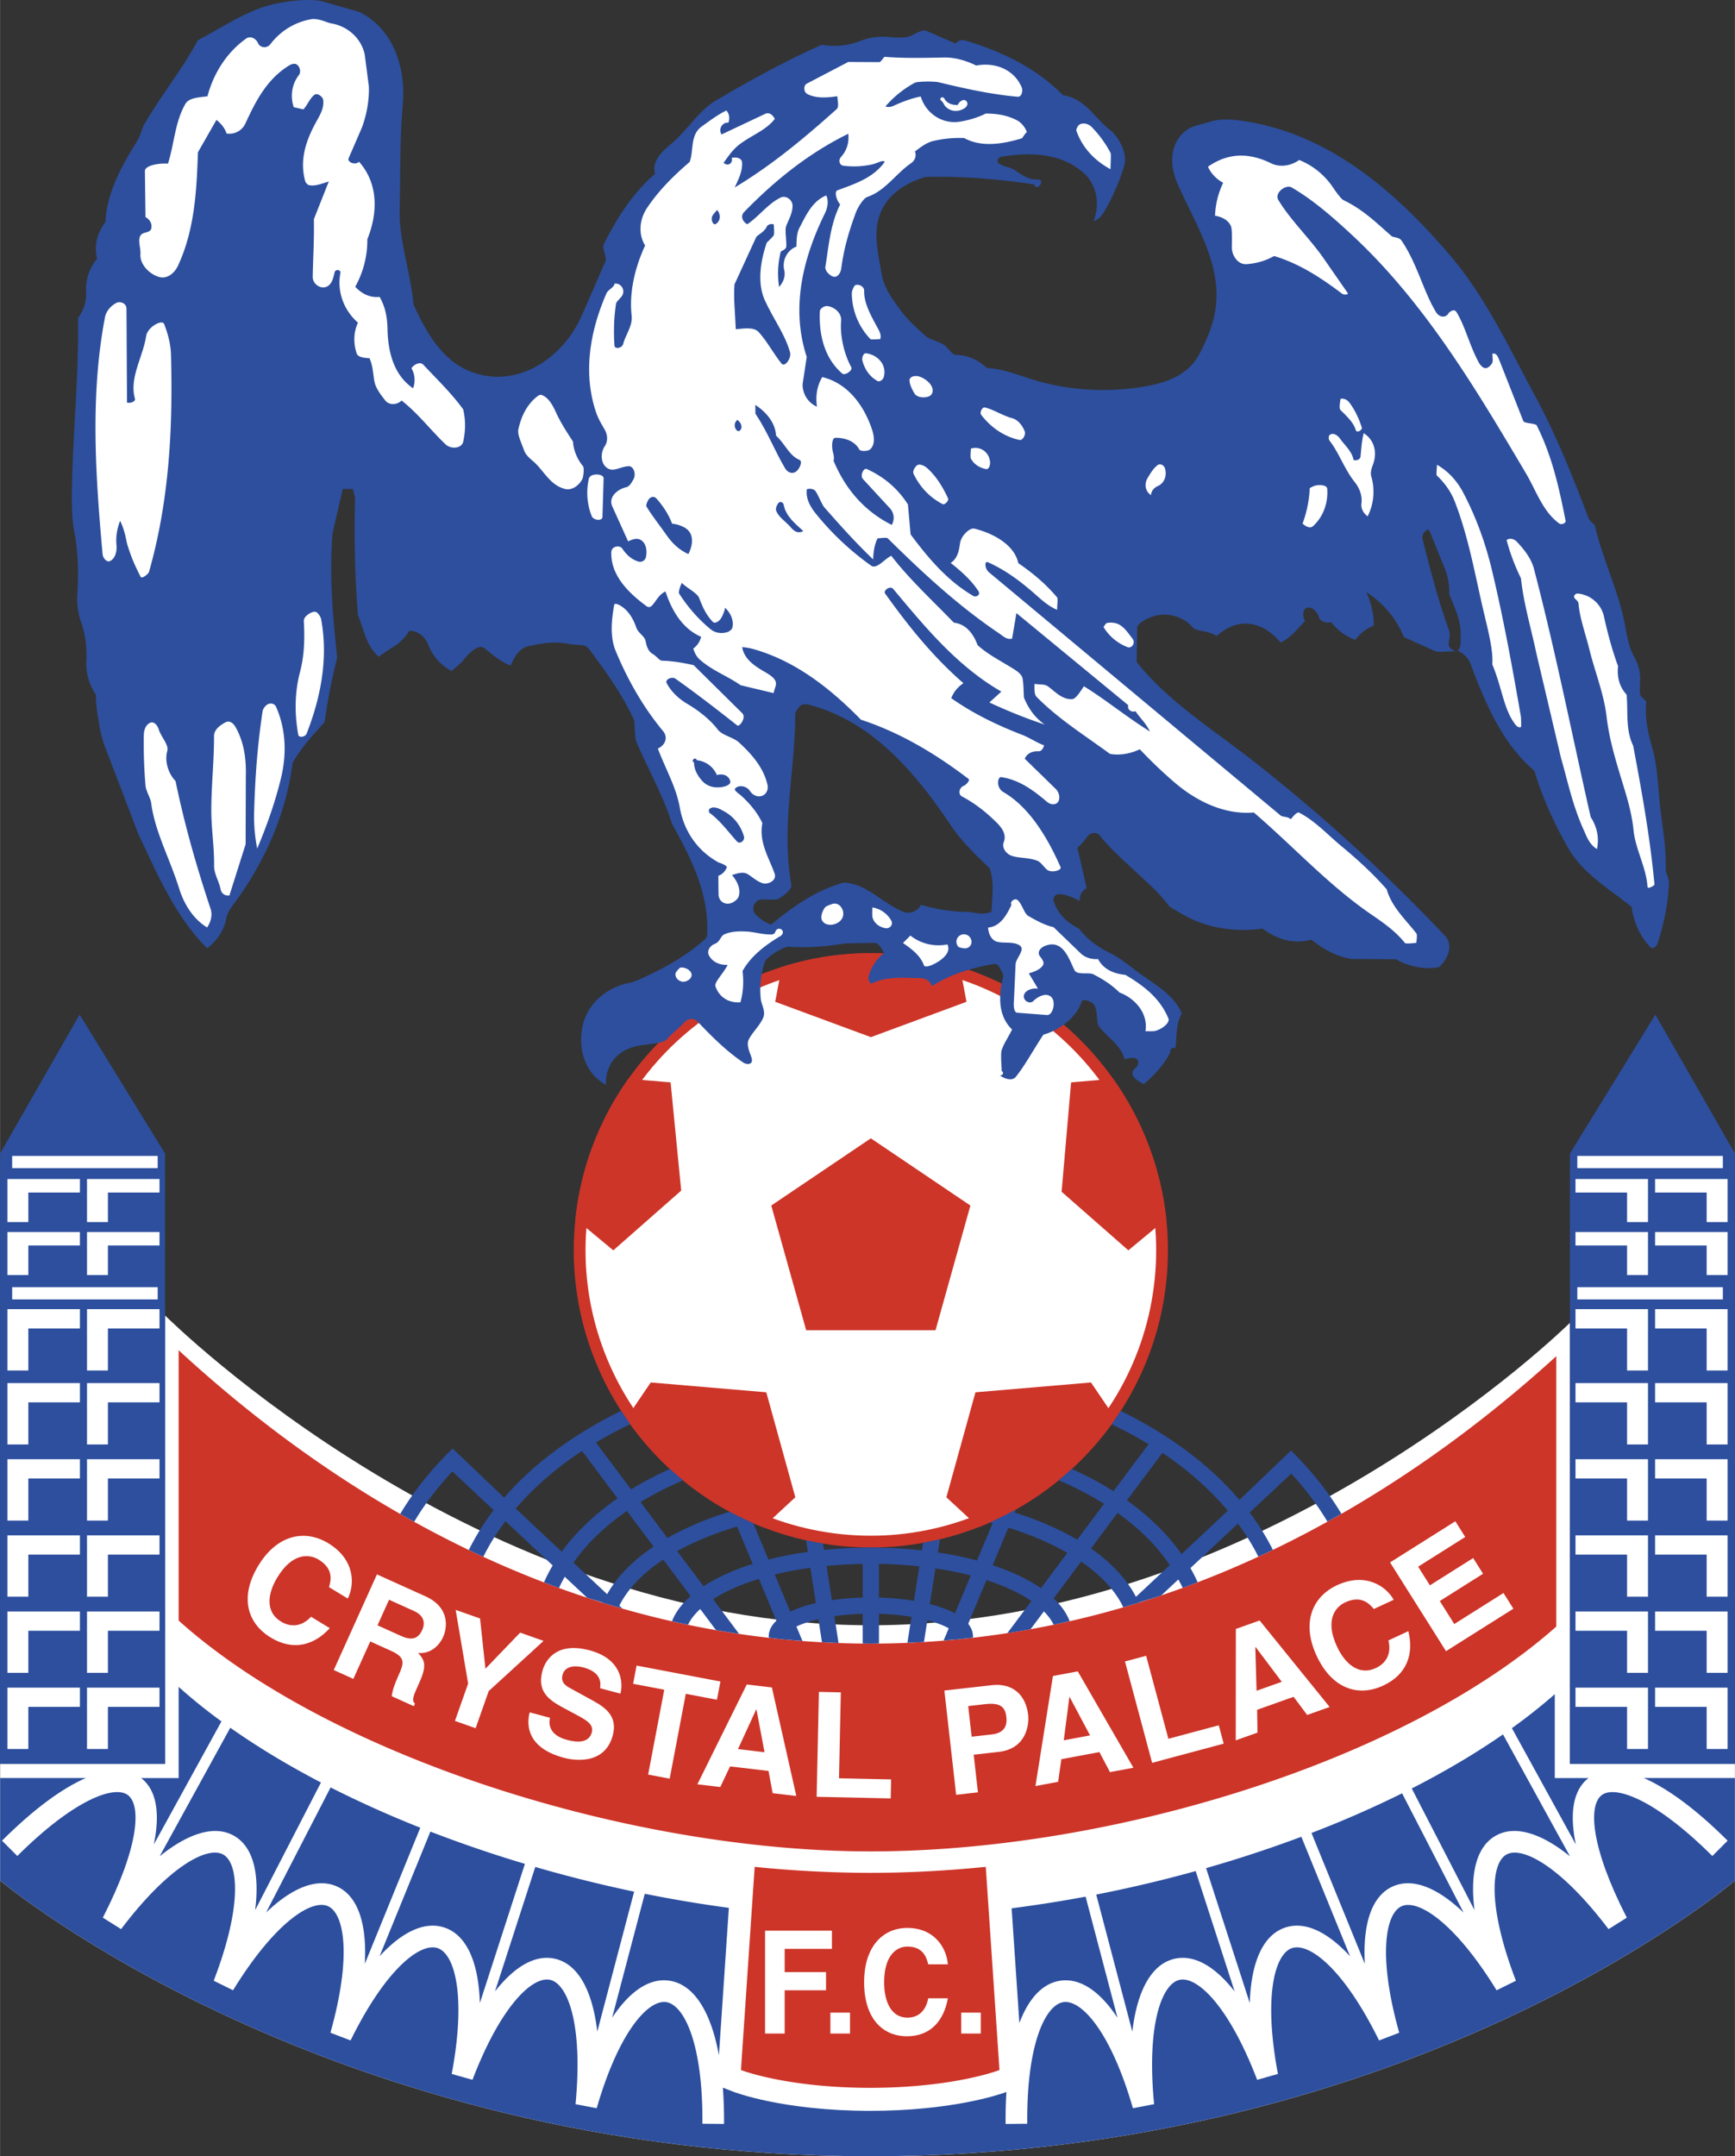 <svg xmlns="http://www.w3.org/2000/svg" width="2012" height="2500" viewBox="0 0 170.592 211.985"><rect x="0" y="0" width="170.592" height="211.985" fill="#333333" stroke="none"/><path d="M81.864 151.894c15.956 2.072 30.66-9.251 32.732-25.208 2.072-15.957-9.252-30.661-25.209-32.734-15.955-2.073-30.661 9.252-32.732 25.209-2.072 15.955 9.252 30.66 25.209 32.733z" fill="#cd3529"/><path d="M82.013 150.744c15.323 1.989 29.443-8.886 31.434-24.209 1.989-15.323-8.885-29.443-24.21-31.432-15.321-1.992-29.444 8.884-31.433 24.208-1.99 15.322 8.886 29.441 24.209 31.433z" fill="#fff"/><path d="M154.366 173.411v-43.362s-30.045 29.734-68.758 29.734c-38.713 0-68.941-30.031-69.382-30.455v44.083H.007v11.467s32.211 27.103 85.601 27.108c53.39-.005 84.983-27.108 84.983-27.108v-11.467h-16.225z" fill="#fff"/><g fill="#2d4f9e"><path d="M16.226 173.411v-59.999L7.822 99.749 0 113.412v59.999h.007zM162.769 99.749l-8.403 13.663v59.999H170.592v-59.999z"/></g><path d="M153.027 159.909v-26.581c-14.689 13.368-37.705 28.253-67.417 28.259-30.151-.006-53.398-15.332-68.052-28.847v26.579c14.841 13.34 44.314 22.695 68.052 22.695 23.738.001 52.553-8.914 67.417-22.105zM85.562 184.125a115.574 115.574 0 0 1-11.361-.59l-1.348 19.973s4.417 1.74 12.708 1.751c8.295-.011 12.712-1.751 12.712-1.751l-1.347-19.973c-3.871.385-7.68.589-11.364.59z" fill="#cd3529"/><g fill="#fff"><path d="M32.348 156.036c.174-.618.497-1.783-1.025-2.71-.883-.537-2.543-.74-4.06 1.752-.964 1.584-1.204 3.388.355 4.337 1.019.62 2.082.477 2.96-.469l1.842 1.121c-1.534 1.691-3.601 2.266-5.81.921-2.344-1.426-3.062-4.033-1.21-7.077 1.875-3.082 4.611-3.569 6.881-2.188 2.639 1.606 2.601 4.072 1.908 5.433l-1.841-1.12zM37.115 159.788l1.135-2.514 2.449 1.105c1.153.52 1.044 1.354.82 1.851-.42.931-1.077 1.06-2.099.599l-2.305-1.041zm-4.302 4.396l1.926.869 1.661-3.68 2.03.916c1.453.656 1.308 1.189.728 2.473-.438.97-.578 1.49-.647 1.994l2.174.981.112-.249c-.348-.346-.194-.688.427-2.062.792-1.754.503-2.232-.116-2.921 1.072.105 1.997-.549 2.464-1.583.366-.812.742-2.865-1.76-3.994l-4.754-2.146-4.245 9.402zM46.762 169.902l-2.032-.716 1.295-3.673-1.225-7.242 2.398.846.528 4.939 3.415-3.55 2.303.813-5.397 4.938-1.285 3.645zM54.077 168.881c-.134.559-.138 1.688 1.68 2.173.986.263 2.146.32 2.427-.734.208-.778-.486-1.187-1.474-1.717l-1.003-.537c-1.511-.805-2.969-1.581-2.383-3.774.297-1.11 1.416-2.908 4.65-2.044 3.055.816 3.34 3.033 3.027 4.258l-1.999-.533c.062-.46.179-1.56-1.64-2.044-.792-.212-1.812-.173-2.054.729-.208.778.386 1.115.776 1.322l2.27 1.247c1.271.696 2.374 1.584 1.896 3.375-.801 2.999-3.926 2.447-4.8 2.212-3.637-.97-3.702-3.233-3.372-4.469l1.999.536zM65.844 174.863l-2.118-.402 1.585-8.343-3.063-.582.341-1.792 8.243 1.567-.34 1.792-3.063-.582-1.585 8.342zM74.351 168.059l.028.003.792 4.202-2.61-.308 1.79-3.897zm-2.57 5.6l3.781.446.409 2.188 2.325.273-2.402-10.67-2.469-.291-4.858 9.815 2.253.266.961-2.027zM82.493 174.826l5.126.112-.041 1.867-7.283-.158.223-10.313 2.156.046-.181 8.446zM95.537 170.739l-.34-3.012 1.698-.192c1.33-.151 1.932.201 2.045 1.2.052.457.181 1.599-1.418 1.78l-1.985.224zm.2 1.77l2.456-.276c2.755-.312 3.005-2.711 2.9-3.639-.229-2.013-1.572-3.148-3.556-2.923l-4.683.529 1.16 10.251 2.141-.242-.418-3.7zM105.145 166.84l.028-.005 2.007 3.776-2.584.483.549-4.254zm-.788 6.111l3.743-.699 1.041 1.968 2.302-.43-5.469-9.474-2.443.457-1.72 10.817 2.231-.417.315-2.222zM114.883 170.945l4.954-1.327.484 1.804-7.037 1.886-2.67-9.965 2.082-.557 2.187 8.159zM123.432 161.935l.027-.01 2.573 3.417-2.478.881-.122-4.288zm.177 6.158l3.587-1.275 1.335 1.783 2.207-.785-6.881-8.503-2.341.833-.009 10.951 2.138-.759-.036-2.245zM135.084 158.185c-.417-.487-1.208-1.402-2.823-.649-.938.437-2.028 1.704-.796 4.349.783 1.679 2.15 2.88 3.806 2.111 1.08-.503 1.551-1.469 1.25-2.723l1.955-.911c.555 2.214-.112 4.252-2.456 5.345-2.488 1.159-5.054.31-6.56-2.92-1.522-3.271-.41-5.817 2-6.939 2.799-1.304 4.831.095 5.578 1.428l-1.954.909zM144.071 151.104l-4.63 2.92 1.157 1.834 4.254-2.682.973 1.544-4.254 2.681 1.426 2.261 4.837-3.05.973 1.543-6.624 4.176-5.501-8.726 6.418-4.046.971 1.545z"/></g><path d="M76.867 95.062l-.647 3.427 9.407 3.474 9.404-3.474-.65-3.438a29.287 29.287 0 0 0-4.993-1.1 29.045 29.045 0 0 0-12.521 1.111zm19.355 55.073a29.51 29.51 0 0 0 13.464-10.66l-2.413-3.562-11.362.967-2.859 10.32 3.17 2.935zm18.453-30.302a29.182 29.182 0 0 0-5.227-13.773l-4.132.35-.933 10.753 6.563 5.761 3.729-3.091zm-52.89-13.773a28.977 28.977 0 0 0-5.209 13.773l3.725 3.091 6.676-5.874-1.043-10.641-4.149-.349zm-.212 33.401a29.263 29.263 0 0 0 13.45 10.683l3.176-2.944-2.855-10.32-11.362-.967-2.409 3.548zm17.693-8.681l-3.432-12.262 9.792-6.607 9.788 6.607-3.43 12.262H79.266z" fill="#cd3529"/><path d="M163.788 85.509c.066-1.916-.261-3.811-.494-5.699-.259-2.082-.253-4.242-.833-6.287-.418-1.47-.744-2.993-.585-4.481.018-.153-.554-.551-.597-.707-.08-.302-.009-1.293-.007-1.616a4.104 4.104 0 0 0-.544-2.051c-.615-1.095-.78-2.368-.955-3.269-.67-3.451-2.177-6.357-2.99-9.858.032.146-.489-.356-.584-.605-1.537-4.034-3.151-8.097-5.222-11.938-2.571-4.761-4.854-9.735-8.399-13.893-5.273-6.183-11.739-11.833-20.043-13.164-1.211-.194-2.49-.335-3.681.064-.716.238-1.56.328-2.215.813-1.648 1.224-1.643 3.441-.885 5.177 1.676 3.845 4.196 7.576 3.82 11.891-.153 1.764-.861 3.452-1.696 5.013-1.176 2.199-3.706 2.884-6.004 3.205-3.586.5-7.266.219-10.705-.905-1.341-.438-2.712-.962-4.13-1.012-.841-.797-1.932-1.305-3.051-1.291-.316.004-.657-.518-.972-.82-.564-.54-1.518-.619-1.953-1.001-.929-.818-1.814-1.617-2.521-2.58-.812-1.104-1.657-2.25-1.876-3.659-.297-1.9-.851-3.878-.147-5.766.673-1.807 2.272-3 4.486-3.676 3.217-.083 6.886.152 10.699.742.208.816 1.215-.525.291-.484-.869.039-1.604-.508-2.267-.953-.46-.308-1.174-.302-1.562-.684-.193-.19 0-.557.271-.601 2.772-.459 5.813-.41 8.059 1.54 1.397 1.213 1.668 3.167 1.025 4.787.363-.094.758-.437 1.018-.878a21.291 21.291 0 0 0 1.962-4.44c.202-.634.145-1.367-.233-2.152-.209-.431-.59-1.091-1.122-1.49-1.5-1.121-2.402-3.1-4.639-3.419-2.5-2.599-5.998-4.321-9.649-5.396a.816.816 0 0 0-.885.324l-2.884-1.255c-.447-.195-1.165.376-1.732.568-.359.121-1.473.091-1.833.047a6.126 6.126 0 0 0-2.973.389c-1.17.456-2.443.585-3.758.368-3.544 1.572-6.979 3.458-10.351 5.442-1.749 1.029-2.78 2.854-4.305 4.171-.903.78-2.084 1.687-1.734 3.084-2.186 1.851-3.721 4.301-5.021 6.869-.234.467.321 1.315.146 1.718l-2.35 5.392c-1.849 4.127-6.28 7.126-10.735 5.514-2.94-1.063-4.552-3.928-5.784-6.654-.279-3.159-1.438-6.191-1.365-9.391.079-3.441.005-6.894.309-10.323.316-3.59-.961-7.458-4.312-9.067L31.46.073c-1.37-.179-2.787-.008-4.147.248-2.761.519-5.09 2.17-7.866 3.634-1.388 2.655-3.497 5.242-5.308 8.332-.163.279-.308 1.039-.753 1.741-1.438 2.27-2.902 4.988-3.027 7.794-.876 1.186-1.117 2.407-.817 3.61a4.652 4.652 0 0 0-1.082 3.265 3.88 3.88 0 0 1-.791 2.554c.08 5.653-.507 11.28-.606 16.92-.024 1.406-.01 2.843.256 4.238.376 1.976.406 4.014.281 6.03a6.85 6.85 0 0 0 .366 2.725c.44 1.239.583 2.56.518 3.875-.055 1.137.279 2.257.943 3.28-.026.987.175 2.003.346 3.052.086.523.292 1.397.575 2.131l3.259 8.517 1.652 3.503c1.376 2.752 2.863 5.497 5.11 7.703 1.104-.875 1.677-1.862 1.876-2.958.102-.557.456-1.018.667-1.299 3.208-4.291 5.242-9.13 5.853-13.974.961-1.666 2.096-2.804 3.153-4.019.282-2.093.684-4.16 1.231-6.301-.426-4.025-.799-8.178-.447-12.287l.994-4.31h1.001c.04.201.217.809.212 1.01-.109 3.791-.018 7.585.276 11.361.576 1.387.785 3.006 2.04 4.114a42.895 42.895 0 0 1 1.527-1.023 4.26 4.26 0 0 0 1.478-1.532c.901.011 1.579.609 1.881 1.396.42 1.088 1.207 1.985 2.297 2.566.303-.317.815-.642 1.17-1.096.537-.69 1.506-1.583 2.028-1.165.812.65 1.604 1.343 2.601 1.731.349-.877.87-1.688 1.654-1.884 1.387-.35 2.834-.51 4.061-.252.762.16 1.591-.036 1.948.447 1.593 2.154 3.205 4.306 4.484 7.048.054.117.034 1.702.226 2.153 1.153 2.693 2.62 5.243 3.495 8.039 1.779 3.2 3.515 6.606 3.464 10.365-.004.337.04.754-.225.989-1.652 1.456-3.544 2.589-5.455 3.485-.69.324-1.344.672-2.032.811-2.317.463-4.282 2.201-4.626 4.654-.293 2.103.42 4.308 2.378 5.356-.083-1.72.894-3.371 3.112-3.825.254-.05 1.091-.164 1.922-.283.392-.057.843-.176 1.088-.507.253-.342 1.225-1.089 1.655-1.594.19-.221.816-.441 1.21-.03 1.38 1.452 2.806 2.893 4.539 4.066.291.194.944.23.813-.385-.109-.51-.598-1.298-.292-1.909.353-.697 1.049-1.314 1.406-2.107.285-.631-.173-1.341-.226-1.833-.14-1.3-.006-2.528.417-3.721.141-.397 1.804-1.489 2.357-1.449 1.743.125 3.638-.006 5.51-.324l2.943-.056c.361 0 .662.605.897 1.002a4.31 4.31 0 0 0-1.522 2.308c-.074.291.121.781.34.672 1.432-.718 3.146-.531 4.766-.509.473.005.909.242 1.135.776 1.763-1.146 3.763-1.731 5.787-2.125.28-.054.562-.115.722.117.299.434.52.941.5 1.015-.529 2.055-.486 3.974.854 5.259-.313.677-.788 1.326-1.02 2.023-.129.391 0 1.646 0 2.078.268.093.081.505-.196.396.416.331 1.214.623 1.583.163.902-1.122 1.654-2.54 2.705-4.14 1.561-.458 3.244-1.63 3.769-3.25.102-.317.802-.076 1.055.137.671.566.275 1.807.683 2.339.779 1.024 2.078 1.729 2.501 3.21.224-.105.678-.244 1.091-.095.334.117.299.639-.013.903-.857.722.219 1.334.806 1.597.996-.833 1.903-1.822 2.541-2.989l.044-.187c-.017-.257.236-.453.517-.348.144-1.159.027-2.322.615-3.409-.741-1.861-2.698-2.868-4.326-4.078-.898-.669-1.772-1.404-2.79-1.897-1.208-.586-2.283-1.424-2.971-2.352-1.264-.646-2.18-1.555-2.54-2.852-.034-.127.171-.508.43-.537.688-.073 1.44.296 2.172.643-.026-.569.217-1.002.675-1.25l-.898-3.968c.372-.347.695-.715.983-1.111.289-.399.895-.475 1.203-.092 1.115 1.397 2.487 2.561 3.78 3.783 1.008.952 2.092 1.865 3.015 3.123.138.186.683.433 1.133.71 2.528 1.554 5.53 1.9 8.08 1.53 1.642 1.218 3.248 1.518 4.798 1.086 1.179.952 2.507 1.679 3.952 1.9l4.357.033c1.355.773 2.995 1.033 4.25.773 1.071-.983 1.328-2.292.58-3.083a171.538 171.538 0 0 0-18.91-17.227c-3.946-3.088-8.277-5.775-11.4-9.679l.048-3.337c-.01-.456.838-.877 1.381-1.088 1.445-.558 3.146-.104 4.11 1.042.314.373 1.57.256 2.311.83.875-.789 1.933-1.286 3.029-1.224 1.238.071 2.359.761 3.266 1.851 1.105-.515 1.682-1.404 2.405-2.105-.152-.316-.292-.799-.021-1.153.316-.417 1.138-.101 1.43.865.055.179.591.581 1.152.378a5.248 5.248 0 0 0 2.38 1.76c.526-.7 1.171-1.169 1.814-1.392.015-1.134-.196-2.14-.73-3.309 1.764 1.163 2.924 2.561 3.695 4.418l3.086 1.397c.275.125 1.424 0 2.004 0-.481-.169-.704-.435-.677-.746.04-.432.175-.902.031-1.298-1.066-2.947-1.848-5.983-2.617-9.023-.124-.49.547-1.086.669-.808.47 1.067.861 2.135 1.305 3.176.368.864.69 1.765.66 3.066.401 1.125 1.222 2.526 1.116 4.229-.02.32.142.96-.292 1.359.551.236 1.047.678 1.267 1.267 1.451 3.899 3.139 7.863 6.281 10.531.827 2.741 1.982 5.237 3.324 7.59 1.45 2.545 4.104 4.056 6.241 5.792.223 1.663.893 2.962 1.845 3.969.227.244.607-.081.712-.404.621-1.909 1.026-3.889 1.117-5.891.023-.484-.332-1.016-.32-1.324zM97.484 89.63c-.907.41-1.852.022-2.294.02-1.779-.007-3.22-.294-4.643-.688-.38.701-1.135.925-1.789.653-1.419-.592-2.557-1.678-3.936-2.35-.754-.371-1.662-.554-1.965-.466-2.928.857-4.979 2.431-7.048 4.107a4.383 4.383 0 0 1-1.499-.981.893.893 0 0 1 .391-1.468c.264-.083 1.494.067 1.771-.068.731-.352 1.395-1.055 1.34-1.359-1.038-5.825.39-11.312.376-16.861 0-.157.235-.459.412-.696.187-.253.596-.278.914-.195 6.269 1.63 10.508 6.706 13.983 11.876 1.049 1.563 2.424 2.891 3.803 4.205.498 1.398.238 2.878.184 4.271z" fill="#2d4f9e"/><path d="M87.021 5.588c1.873.154 3.85.1 5.82.065 1.149-.02 2.273.361 3.143.79 1.939-.364 3.773.452 4.477 2.156.137.335 0 .946-.402.911-2.552-.22-5.159-.793-7.752-1.419-.487-.116-2.11-.091-2.366.049a10.276 10.276 0 0 0-2.834 2.267c-.123.139.413.149.671.031.882-.404 1.767-.754 2.751-.951.512 1.673 2.131 2.752 3.86 2.473.988-.159 1.94-.485 2.528-.795 1.29-.004 2.195.224 3.024.634.483.24.834.688 1.027 1.174-.272.261-.425.603-.51.629-1.971.602-4.02.875-5.658-.031a11.191 11.191 0 0 0-3.01.285c-.664.151-1.249.59-1.825 1.033.168.447-.011.898-.385 1.156-1.482 1.012-2.519 2.703-4.299 3.317-.411.141-.956 1.07-1.12 1.508-.708 1.895-1.215 3.685-1.447 5.539-.054.429-.386.925-.815.78-.323-.108-.811-.574-.746-.959.328-1.996.476-4.179 1.456-6.126-.369-.421-.603-1.271-.267-1.395 1.689-.63 3.528-1.201 4.656-2.811-.264-.187-.598.116-1.266.269a8.136 8.136 0 0 1-2.833.122c-.322-.047-.523-.504-.206-.859.417-.466.826-1.19.715-2.28-3.987 1.957-7.291 4.662-10.242 7.69-.314.321-.285.846.303 1.207 1.132-.741 1.968-1.965 3.276-2.622.521-.261 1.177.219 1.182.796.006.735-.401 1.395-.635 2.028-.15.404.096 1.696 0 2.068-.061.239-.51.342-.541.471-.247 1.073-.338 2.152-.147 3.426.5-.583.624-1.141.502-1.673-.221-.972.305-1.958 1.202-2.3.02-.706.024-1.329.291-1.833.651-1.231 1.252-2.634 2.644-3.195.308.68.023 1.439-.14 1.771-2.232 4.544-3.332 9.382-1.783 14.103l-.397 2.62c-.06.706.311 1.786 1.401 2.277-.159-1.149.042-2.121.526-2.915 2.537.624 4.089 2.805 4.872 5.101.228.67.367 1.522-.169 2.007-.218.196-.957.224-1.073.003-.416-.796-1.385-1.153-2.339-1.139-.394.006-.379 1.013-.206 1.555.077.24.092.873-.031.572 1.25 3.061 3.232 5.161 5.779 6.438.324-.599.205-1.248-.227-1.682l-2.62-2.843c-.289-.338.075-1.115.393-.97 1.611.736 2.999 1.846 4.042 3.484l.262 2.94c1.893 2.555 3.765 4.657 6.178 6.06.26.151.724-.118.501-.465-.628-.984-1.577-1.874-2.737-2.788.748-.488.825-1.358.927-1.974.117-.704.941-1.514 1.41-1.397 2.032.506 3.965 1.691 4.31 3.391 1.665 1.146 2.813 2.181 3.816 3.365.099.116 0 .845 0 1.226-1.008-.432-1.721-1.17-2.478-1.817-1.289-1.101-2.653-2.118-4.329-2.865-.344-.152-.319.633.113.994l28.685 23.917c.173.145.706.085.989.358.231-.279.614-.757.827-.646 1.59.825 2.802 2.178 4.173 3.311 1.591 1.314 3.118 2.721 4.428 4.218.521 1.796 1.888 2.999 2.922 4.342.115.145 0 .755 0 .931-.214 0-1.027.134-1.134 0-.88-1.111-2.077-1.959-3.27-2.775-4.194-2.862-7.627-6.648-11.577-10.043-2.882.245-5.656-1.1-7.859-3.007a43.931 43.931 0 0 1-3.355-3.211c-.985.478-2.084.619-2.944.451-2.539-1.864-5.093-3.45-7.206-5.602-.256-.26-.2-.817-.208-1.277.432.085.97-.001 1.307.234.693.487 1.352 1.292 2.362 1.274.365-.005.751-.61 1.191-1.272 2.174 1.339 4.098 2.95 6.496 4.449-.464-.927-1.034-1.375-1.418-1.998-.458.163-.846-.224-.715-.588l-10.999-9.056-.425 2.505c-.512.15-.913-.269-1.239-.487-4.034-2.709-7.583-6.001-10.987-9.369-.114-.112-.791 0-1 0-.26.532-.406 1.121-.437 2.074-1.84-1.763-3.321-3.443-4.804-5.121-.23-.262-.638-1.295-.867-1.592-.184-.236-.552-.276-.848-.188-.127.885.318 1.705.883 2.402a27.33 27.33 0 0 0 5.43 5.105c.554.392 1.264-.599 1.984-.966 1.881 2.416 4.079 4.416 6.161 6.58 1.151.119 1.9 1.038 2.334 2.207 1.018.931 2.33 1.58 3.554 2.35.324.204.702.465.83.804.16.432.129 1.903.184 2.034.514 1.226 1.184 2.023 2.027 2.617-1.831-.598-3.611-1.323-5.44-2.168l1.179-1.069c-4.408-2.537-7.589-6.46-10.635-10.094-.306-.362-1 .162-.798.444 2.229 3.125 4.682 6.203 7.705 8.822-.606.419-.947.848-1.198 1.473 2.166 1.527 4.531 2.663 6.964 3.601.728.28 1.4.754 2.168 1.042-.088.29-.259.589-.551.576-.481-.024-1.093.129-1.355.733l3.059 2.982c.312.315.437.846.255 1.204-.204.398-.766.356-1.113.062-1.328-1.127-2.757-2.191-4.529-2.439-.327-.047-.532 1.031.244 1.482 2.507 1.455 4.302 4.402 5.606 7.366.141.322-.9.604-1.329.256-.335-.277-.587-.73-.934-.871-.815-.331-1.748-.251-2.479-.474-.616-.188-1.052-.823-.849-1.343.375-.97-.428-1.7-1.042-2.282-.926-.879-1.943-1.644-3.057-2.23-.384-.202-.327-.841.184-1.056.235-.099.633-.538.451-.677-3.213-2.446-6.672-4.536-10.569-5.814-2.96-3.021-6.478-5.846-10.77-6.995-.16-.044-.661-.136-.913-.136.216 1.249 1.327 1.908 2.316 2.486.428.248.939.578 1.003 1.011.046.305-.178.633-.215 1.021l-3.26-.779c-1.299-.914-2.845-1.458-4.048-2.555-.303-.274-.479-.653-.604-1.045.399-.297.661-.695.77-1.16-1.806-.781-2.858-2.502-3.504-4.456-.99.435-1.221 1.92-1.874 1.438-1.795-1.322-3.525-3.046-3.453-5.303.019-.617.85-.701 1.08-.352.396.601.919 1.076 1.583 1.275a.578.578 0 0 0 .733-.415c.16-.653.018-1.411-.507-1.711-.355-.202-.765-.079-1.237.143l-1.53-3.383c-.498-1.012.576-1.767 1.326-1.934.37-.083.572-.502.739-.804.273-.496.004-1.286-.477-1.269-.694.024-1.368.485-1.881.298-.849-.307-.981-1.492-.471-2.268.333-.505.282-1.129-.022-1.648-.299-.517-.619-1.052-.811-1.608-1.366-3.96-.589-8.15 1.006-11.781.148-.337.717-.542.798-.943.707-.061 1.091.725.684 1.263-.111.146-.521.55-.541.675-.224 1.404-.251 2.794-.164 4.14.026.418.754.276.866-.165.219-.871.942-1.756.824-2.787-.247-2.168.283-4.628 1.326-6.871-.718-1.174-.541-2.612.214-3.731 1.111-1.655 2.515-3.07 4.164-4.484.425-1.14.021-2.662 1.203-3.498.75-.532 1.484-1.109 2.408-1.562.265.289.358.702.205 1.194-.597-.051-1.009.598-.683 1.164l4.295-2.028c.309-.146.677-.022.946.496-.875 1.145-2.369 1.637-3.538 2.561-.598.473-1.043 1.12-1.496 1.757.408.386.958.042.793-.483.478-.118.982.04 1.018.414.077.83-.329 1.667-.722 2.492 3.642-2.175 6.879-4.882 10.036-7.709.231-.208.092-.797.055-1.261-1.011.152-2.062.224-2.915-.199-.432-.216-.418-.857-.087-1.038l4.083-2.133 3.033.018c.202.006.423-.532.581-.52zM30.532 1.899c.778-.145 1.537.314 2.056.405 1.717.303 2.956 1.565 3.269 3.051l.409 3.155c.04 1.354-.213 2.754-.684 4.029l-1.312 3.027c-.133.375.633.712 1.03.339 1.916 2.153 1.849 5.068.814 7.614a9.413 9.413 0 0 1-1.191 4.675c.734.782 1.556 1.085 2.393.992.592 1.01.758 2.083.78 3.144.045 2.165.561 4.506 2.513 5.842a2.32 2.32 0 0 0-.158-1.972c.267-.394.864-.668 1.162-.35 1.345 1.433 2.805 2.841 3.923 4.391.279 1.141.216 2.203.009 3.172-.149.697-1.216.765-1.727.282-1.453-1.373-2.659-2.999-4.335-4.319-.481.466-1.234.473-1.615-.016-.445-.57-.929-1.187-1.059-1.865-.141-.736-.138-1.547-.488-2.277-.438-.028-1.12-.067-1.259-.481-.308-.928-.331-2.036.131-3.016-1.449-1.271-2.072-3.129-1.724-4.904.055-.285-.499-.412-.583-.011-.101.473-.259 1.164-.777 1.384-.624.267-1.379-.3-1.366-.976.037-1.903.157-3.81.113-5.665l1.468-3.709c-.753.246-1.368.477-1.924.366-.233-.046-.382-.354-.378-.336-.607-2.118.064-4.031.981-5.739.377-.703.893-1.452.768-2.324-.041-.283-.55-.696-.836-.5-.458.313-.703 1.015-1.108 1.449l-.953-.22c-.361-1.082-.18-2.268.503-3.148.289-.371.036-1.075-.403-1.115-.275-.024-.553.162-.582.181-2.22 1.382-3.294 3.585-4.275 5.698-.321.69-1.052 1.09-1.843.977-.162-.485-.481-.938-.998-1.34l-1.819 3.182c-.125 3.605-.293 7.583-1.967 11.16-.353.755-1.096 1.339-1.893 1.087-1.013-.321-1.866-1.293-1.795-2.243.052-.692-.45-1.754.307-2.053.218-.086.651-.113.747-.419.146-.467-.14-.952-.556-1.156l-.058-4.529c-.007-.547 1.343-.798 2.27-.729.633-2.033.69-4.123 1.72-5.889.339-.58 1.292-.626 2.161-.733.581-2.207 1.863-4.3 3.811-5.68.408-.288.959-.011 1.163.456.211.483.892.528 1.215.101a6.422 6.422 0 0 1 3.95-2.445zM120.975 15.406c1.357-.287 2.744.022 3.983.638.92.459 2.031.236 2.787-.316a7.25 7.25 0 0 1 3.32 2.696c.382.561.817 1.144 1.027 1.247 2.026.976 3.336 2.328 4.737 3.54.165.142.745.102.966.425 1.552 2.261 2.144 4.963 3.398 7.041.354.587.978.541 1.19.186.11-.187.588-.575.83-.178.866 1.414 1.276 3.267 2.175 4.921.172.32.479.672.806.567.233-.076.453-.317.547-.532.07-.156 0-.711 0-.864.416-.118.558.323.745.788l2.299 5.835c.093.241 1.205.202 1.32.43 1.546 3.086 2.209 6.226 2.839 9.375.04.206-.387.44-.646.249-1.625-1.195-2.247-3.218-3.271-4.944-4.946-8.352-9.968-16.803-17.13-23.445-1.856-1.722-3.778-3.401-5.875-4.626-.611-.359-1.729.55-1.334 1.208 1.253 2.092 3.2 3.862 4.666 6.05l2.166 3.117c.092.13-.337.229-.577.047-2.039-1.545-4.204-2.956-6.665-3.691-.875.498-1.778.729-2.698.799-.854.065-1.476-.832-1.459-1.711.007-.417.054-1.701-.09-2.03-.262-.601-.915-.917-1.562-1.018a8.178 8.178 0 0 1 .8-3.24c-.701-.382-1.215-.949-1.494-1.583.751-.514 1.455-.825 2.2-.981zM60.387 59.474c.05-.287.646.057.956.31.599.486.99 1.236 1.216 1.909.184.55.827.836.921 1.344.082.435.229 1 .707 1.263.349.191.65.649.902.655 1.158.031 2.28.246 3.115.441l4.784 4.729c.412.438-.292 1.36-.494 1.2-2.108-1.664-4.069-3.175-6.086-4.603-.334-.237-1.052.07-.858.439.42.806 1.148 1.519 2.035 2.042 1.181.696 2.289 1.599 2.979 2.511.449.594 1.532.759 2.098 1.279 1.244 1.143 2.417 2.466 2.8 4.165.107.477-.116.963-.592 1.099-.443.125-.874-.111-1.126-.487-.312-.468-1.015-.644-1.419-.294-.258.222.299.511.634.822.776.725 1.532 1.606 2 2.631-.376 1.878.71 3.521 1.201 4.949.252.731-.706 1.123-1.213.941-.555-.194-1-.616-1.423-.876-.414-.252-.947-.121-1.551.091.548.634.882 1.402.652 2.11-.087.271-.44.508-.606.588-.698.337-1.341-.121-1.367-.749a75.71 75.71 0 0 1-.018-1.887c.407-.139.733-.491.837-.886-.333-.301-.745-.38-.829-.426-2.173-1.199-3.417-3.187-3.806-5.404-.35-1.99-1.393-3.772-2.155-5.785.854-.418.951-1.194.519-1.711-1.968-2.367-3.493-5.062-4.659-7.87-.594-1.427-.414-3.06-.154-4.54zM11.446 29.775c.301-.156.974-.035.986.587l.051 9.213c.317.098.858-.094.778-.379-.573-2.071.783-4.07 1.106-6.171.133-.866 1.575-1.666 1.768-1.167.357.923.645 1.946.673 3.029.184 7.091-.142 14.24-2.169 21.361-.042.142-.688.723-.829.441-.425-.848-.88-1.754-1.307-3.187-.111-.373-.204-1.295-.698-2.298-.337.866-.425 1.635-.357 2.396.054.604-.116 1.298-.623 1.556-.318.162-.708-.27-.745-.686-.698-7.741-1.23-15.583.234-23.273.119-.619.573-1.126 1.132-1.422zM99.452 88.958c-.208-.248.316-.771.648-.429.443.46.608 1.282 1 1.512.917.542 1.796.971 2.484 1.104l2.67 2.575c.46.453 1.145.609 1.713.567.647 1.255 2.024 1.491 2.688 1.555 2.096 1.236 3.467 2.458 4.231 4.287.174.421-.636 1.065-1.325 1.23-.179.04-.75.02-.932.02.283-1.812-1.067-3.246-2.557-3.806-.796-.785-1.617-1.298-2.574-1.79-.42-.213-1.589.103-1.84-.39-.546-1.079-1.13-3.137-2.939-2.387-.398.167-.779.574-.473.999.153.209.491.579.302.889-.259.421-.823.627-1.388.8l.903 1.507c-.78-.11-1.465.321-1.393.825.064.452.632.69.931.389.456-.46 1.31-.888 1.793-.364.451.487.121 1.8-.462 1.736l-2.891-.221c-.38-.016-.387-.748-.346-1.202l.164-3.566c.012-.554.957-1.42.438-1.82-.557-.432-1.494-.232-2.169-.37-.619-.125-.929-.744-.977-1.417 1.162-.102 1.793-1.142 2.301-2.233zM154.838 58.826c-.184-.259.089-.5.337-.472 1.264.143 2.275 1.055 2.537 2.249.375 1.719.845 3.417 1.387 4.888-.125 1.159.186 2.094.844 2.805.149 1.708-.118 3.453.644 5.015.826 4.417 1.642 8.845 2.095 13.639.011.108-.672.501-.688.237-.113-1.906-1.183-3.664-1.377-5.6-.147-1.492-.561-2.938-.995-4.355-.675-2.21-1.379-4.439-1.646-6.747-.262-2.276-1.143-4.408-1.69-6.619-.381-1.545-.955-3.083-1.074-4.529-.019-.233-.317-.434-.374-.511zM148.14 53.097c.264-.219.712-.146.997.153.744.78 1.428 1.661 1.694 2.679 2.124 8.105 3.749 16.339 5.576 24.393.641.983.845 2.055.619 3.15-.767-.455-1.06-1.345-1.223-1.7-1.182-2.559-1.643-4.939-2.311-7.244l-2.405-10.209c-.534-2.537-1.285-5.031-1.533-7.458a20.568 20.568 0 0 1-1.414-3.764zM14.758 71.056c.358-.161.718.23.842.648.218.727 1.013 1.521.844 2.117-.302 1.06.148 2.298.81 2.965.911 4.416 2.101 8.517 3.446 12.564.192.577.058 1.213-.335 1.831-1.482-.889-2.328-2.467-2.742-3.789-.951-3.035-2.394-5.62-2.759-8.414-.077-.579-.511-1.15-.564-1.76a49.73 49.73 0 0 1-.167-4.914c.003-.5.172-1.045.625-1.248zM22.185 71.006c.378-.196.739.082.948.439.862 1.481 1.084 3.208 1.033 4.895l-.02 6.656-1.596 5.044c-.477.045-.789-.227-.86-.596-.15-.788-.658-1.553-.645-2.312.03-1.81-.275-3.649-.274-5.459 0-2.466.283-4.951.267-7.307-.005-.647.624-1.089 1.147-1.36zM141.292 46.763c-.101-.096 0-.73 0-1.073 1.169.669 2.005 1.644 2.591 2.758 1.25 2.382 2.171 4.921 2.799 7.538 1.146 4.771 2.02 9.603 2.86 14.439.035.21.028.856.028 1.039-.306.133-.516-.142-.733-.462-1.011-1.476-1.164-3.424-2.104-5.685.101-1.225-.327-3.013-.748-4.758-.911-3.783-1.533-7.662-2.963-11.303-.377-.956-.992-1.803-1.73-2.493zM53.212 38.82c.743.222 1.185 1.149 1.419 1.658.485 1.059 1.035 1.905 1.707 2.939.036.782.398 1.713.968 2.395.174.209.035 1.097-.034 1.243-.315.669-1.038 1.184-1.714 1.017-1.53-.381-2.103-1.874-3.224-2.8-.331-.272-.675-.614-.808-.996-.239-.693-.673-1.533-.562-2.055.266-1.249.792-2.332 1.702-3.123.067-.056.37-.331.546-.278z" fill="#fff"/><path d="M75.411 22.242c.049-.109.366-.308.671-.174 0 .181.076.86 0 1.044-.086.206-.674.69-.704.774-.673 1.979-.895 4.04-.189 5.611.824 1.833 1.99 3.337 2.489 5.133.163.594-.52 1.503-.828 1.121-.804-.991-1.412-2.174-2.239-3.089-.474-.526-1.372-.378-2.265-.294-.069-1.596-.237-3.17-.127-4.416l2.125-4.62c.117-.254.789-.461 1.067-1.09z" fill="#2d4f9e"/><path d="M26.231 69.295c.288-.223.753-.152.902.182.994 2.229 1.059 4.706.48 7.062-.537 2.188-1.254 4.324-2.328 6.883a16.22 16.22 0 0 1-.3-3.716c.092-3.267.333-6.526.827-9.756.042-.262.209-.49.419-.655zM76.219 91.654c.052-.227.26-.421.52-.323.333.126.291.52-.008.697-1.497.89-2.905 1.965-3.722 3.438.135 1.125.056 2.137-.207 3.073-1.153.08-2.078-.485-2.458-1.568-.14-.404.769-1.238 1.201-2.115-.821.042-1.511-.306-1.838-.928-.26-.492.183-.999.59-1.143.464-.165.586-.763.87-.9.665-.327 1.54-.352 2.342-.297.76.052 1.595.324 2.435.28.052.001.256-.128.275-.214zM30.271 60.417c.248-.179.634-.377.869-.212.209.146.398.495.429.66.717 3.872-.036 7.696-1.417 11.24-.148.38-.773.431-.826.142-.385-2.118-.355-4.204.175-6.211.425-1.61.464-3.303.368-4.966-.015-.259.186-.498.402-.653zM130.693 42.822c.262-.329.758-.135 1.071.308.446.632 1.173 1.239 1.331 2.097.328.076.651-.057.683-.354.071-.727.111-1.505.312-2.285.942.598 1.312 1.674.999 2.814-.098.366-.407.913-.248 1.463a5.36 5.36 0 0 1-.366 3.898c-.443-.33-.67-.794-.609-1.267.098-.766-.184-1.503-.667-2.11-1.019-1.277-1.526-2.86-2.483-4.082-.085-.103-.067-.429-.023-.482zM81.331 30.091c.62.054 1.443.617 1.372 1.462-.117 1.404.254 3.17 1.001 4.562.156.292-.615.848-.897.605-1.729-1.482-2.307-3.793-2.196-6.122.011-.238.402-.534.72-.507z" fill="#fff"/><path d="M63.777 49.095c.141-.215.505-.375.766-.086.592.662 1.188 1.527 1.534 2.465.77.107 1.52.403 1.796.956.315.632.147 1.346-.183 2.042-1.024-.434-1.722-1.246-2.122-1.817-.757-1.083-1.408-1.867-1.998-2.842-.079-.129.041-.462.207-.718zM74.265 40.652c.023.035 0-.474 0-.853 1.131.758 1.973 1.798 2.041 3.036.861.761 1.301 1.979 2.295 2.372.339.131.044.861-.311 1.14-.377.295-.847.111-1.085-.286-1.021-1.711-1.724-3.593-2.94-5.409zM67.031 57.31c.619.589 1.525.975 1.723 1.508.337.908.706 1.683 1.349 2.335.176.179.603-.045.796-.377.181-.312.327-.642.398-1.026.545.526.882 1.242.71 1.961-.042.175-.296.371-.455.423-.612.203-1.247.095-1.692-.275-1.142-.943-2.141-2.047-3.089-3.501-.067-.1.017-.538.26-1.048z" fill="#2d4f9e"/><path d="M106.092 12.283c.333-.259.908-.145 1.246.2a11.001 11.001 0 0 1 1.855 2.542c.072.134 0 1.061 0 1.61-1.641-.877-2.818-2.212-3.354-3.782-.051-.147.142-.482.253-.57zM96.849 40.063c.862.201 1.704.79 2.681 1.053.563.151 1.027.743 1.231 1.311.105.297-.186.895-.525.824-1.473-.312-2.804-1.206-3.774-2.488-.139-.185.088-.77.387-.7zM84.072 28.056c.272-.177.907.066.895.525-.032 1.25.705 2.515 1.357 3.718.172.316.345.671.226 1.041-.184 0-.9.066-.963 0a6.564 6.564 0 0 1-1.833-4.533c.001-.177.186-.666.318-.751zM129.185 47.788c.472-.185 1.285-.12 1.314.25.115 1.444-.425 2.806-1.39 3.687-.294.268-.717.04-1.032-.252.395-1.068.656-2.257.701-3.449.002-.063.32-.201.407-.236zM89.512 91.976a4.463 4.463 0 0 0 3.645.871c.268.582-.072 1.075-.671 1.534-.428.324-1.505.892-1.649.503-.365-.99-1.248-1.613-2.052-2.175l.727-.733zM90.13 45.777c.239-.231.739-.027 1.083.288.885.814 1.503 1.851 2.007 2.939.103.217-.348.657-.519.567-1.302-.667-2.259-1.715-2.864-2.96-.114-.236.011-.56.293-.834zM58.099 46.784c.417-.253 1.249-.148 1.25.242l-.116 3.796c-.031.445-.897.323-1.056-.078a6.249 6.249 0 0 1-.271-3.723c.018-.073.162-.218.193-.237z" fill="#fff"/><path d="M68.238 74.958c-.371-.169.173-.62.271-.216a2.378 2.378 0 0 1 1.976 1.458c.575-.174 1.166.026 1.311.59.096.364-.493.558-.958.605-.669.069-1.348-.084-1.863-.698-.341-.406-.734-.99-.737-1.739zM69.723 79.557c.438-.405 1.081-.01 1.472.205.995.543 1.646 1.444 1.945 2.441.131.437-.383.84-.679.52-.873-.947-1.619-2.034-2.739-2.841.006.006-.049-.281.001-.325z" fill="#2d4f9e"/><path d="M85.153 34.733c1.139.139 2.052 1.128 1.754 2.293-.081.322-.417.55-.636.427-.781-.437-1.257-1.167-1.469-1.97-.086-.324.088-.783.351-.75zM108.834 61.25c.368-.076.869-.042 1.23.164.534.308.903.876 1.294 1.379.309.395-.06 1.003-.515.823-.987-.393-1.823-1.096-2.34-1.981.123-.145.228-.365.331-.385zM89.603 37.083c.4-.234.87-.082 1.264.158.473.29.931.771.819 1.313-.091.44-.596.539-1.068.502-.252-.021-.582-.158-.71-.383-.265-.462-.493-.894-.478-1.373.003-.037.129-.192.173-.217zM113.822 45.729c.264-.202.627.004.726.328.209.683-.05 1.449-.709 1.732-.371.161-.648.493-.667.888-.575-.377-.678-1.108-.337-1.672.28-.468.56-.951.987-1.276zM81.81 88.878a.755.755 0 0 1 .81.203c.347.385.405.962.081 1.357-.477.582-1.555.684-1.881.034-.178-.357.058-.932.289-1.249.111-.153.56-.297.701-.345zM131.803 40.306c-.178-.176 0-.923 0-1.091.354-.086.687.101.898.39.516.702.897 1.482 1.205 2.435.064.199-.499.631-.62.19-.192-.69-.913-1.362-1.483-1.924zM95.464 45.089c-.078-.145 0-.833 0-.982.932-.308 1.838.386 1.886 1.351.017.331-.157.701-.377.662-.662-.119-1.222-.491-1.509-1.031zM85.79 90.201c-.049-.175-.017-.75-.017-.989a2.611 2.611 0 0 1 1.861 1.294c.218.387-.137.824-.575.747-.586-.1-1.109-.484-1.269-1.052z" fill="#fff"/><path d="M76.499 49.5c.159-.258.5-.164.558.137.222 1.135 1.136 1.843 1.926 2.577-.497.273-.894.025-1.2-.338-.458-.543-1.148-.977-1.428-1.565-.147-.31.007-.587.144-.811z" fill="#2d4f9e"/><path d="M94.666 91.86c.417-.068.787.225.854.641.068.44-.308.794-.75.731-.261-.04-.53-.1-.592-.202-.335-.533-.021-1.09.488-1.17zM92.551 9.904c-.292-.22.148-.512.304-.207.23.454.762.646 1.312.629.137-.35.56-.608.778-.447.321.234.16.59-.108.764-.58.376-1.387.385-1.919-.223-.09-.104-.171-.368-.367-.516zM66.932 95.116c.44-.036.982.254 1.061.635.095.469-.535.864-.975.749-.42-.111-.674-.485-.594-.827.033-.133.389-.548.508-.557z" fill="#fff"/><path d="M70.511 20.643c.342.39.386 1.054-.137 1.379-.249.154-.539-.438-.31-.832.075-.129.366-.461.447-.547zM72.478 41.28c.388.219.598.797.25 1.061-.261.199-.609-.352-.444-.769a1.45 1.45 0 0 1 .194-.292z" fill="#2d4f9e"/><path fill="#fff" d="M155.092 127.751h14.312v-1.204h-14.312v1.204zM1.188 126.547h14.311v1.204H1.188zM155.092 114.844h14.312v-1.203h-14.312v1.203zM1.188 113.641h14.311v1.203H1.188zM154.914 135.973h7.128v6.033h-2.056v-4.14h-5.072v-1.893zM15.678 135.973H8.549v6.033h2.056v-4.14h5.073zM154.914 143.459h7.128v6.032h-2.056v-4.139h-5.072v-1.893zM15.678 143.459H8.549v6.032h2.056v-4.139h5.073zM154.914 150.943h7.128v6.033h-2.056v-4.14h-5.072v-1.893zM15.678 150.943H8.549v6.033h2.056v-4.14h5.073zM154.914 158.429h7.128v6.032h-2.056v-4.139h-5.072v-1.893zM15.678 158.429H8.549v6.032h2.056v-4.139h5.073zM154.914 165.915h7.128v6.032h-2.056v-4.139h-5.072v-1.893zM15.678 165.915H8.549v6.032h2.056v-4.139h5.073zM154.914 128.707h7.128v6.032h-2.056V130.6h-5.072v-1.893zM15.678 128.707H8.549v6.032h2.056V130.6h5.073zM162.741 135.973h7.129v6.033h-2.058v-4.14h-5.071v-1.893zM7.851 135.973H.723v6.033h2.056v-4.14h5.072zM162.741 143.459h7.129v6.032h-2.058v-4.139h-5.071v-1.893zM7.851 143.459H.723v6.032h2.056v-4.139h5.072zM162.741 150.943h7.129v6.034h-2.058v-4.141h-5.071v-1.893zM7.851 150.943H.723v6.033h2.056v-4.14h5.072zM162.741 158.429h7.129v6.032h-2.058v-4.139h-5.071v-1.893zM7.851 158.429H.723v6.032h2.056v-4.139h5.072zM162.741 165.915h7.129v6.032h-2.058v-4.139h-5.071v-1.893zM7.851 165.915H.723v6.032h2.056v-4.139h5.072zM162.741 128.707h7.129v6.032h-2.058V130.6h-5.071v-1.893zM7.851 128.707H.723v6.032h2.056V130.6h5.072zM154.914 121.119h7.128v4.231h-2.056v-2.904h-5.072v-1.327zM15.678 121.119H8.549v4.231h2.056v-2.904h5.073zM162.741 121.119h7.129v4.231h-2.058v-2.904h-5.071v-1.327zM7.851 121.119H.723v4.231h2.056v-2.904h5.072zM154.914 115.912h7.128v4.231h-2.056v-2.904h-5.072v-1.327zM15.678 115.912H8.549v4.231h2.056v-2.904h5.073zM162.741 115.912h7.129v4.231h-2.058v-2.904h-5.071v-1.327zM7.851 115.912H.723v4.231h2.056v-2.904h5.072z"/><path d="M126.944 142.606l-5.078 4.852c-2.913-3.44-6.916-6.415-11.677-8.745-.286.444-.581.882-.891 1.308a41.21 41.21 0 0 1 3.64 1.963l-3.455 4.617c-1.26-.802-2.648-1.524-4.104-2.192-.419.384-.851.753-1.292 1.113a32.963 32.963 0 0 1 4.469 2.319l-2.638 3.527c-1.772-1.047-3.851-1.942-6.152-2.67l.128-.306c-.837.47-1.697.898-2.579 1.286.093.024.193.041.284.065l-1.534 3.675a35 35 0 0 0-3.846-.792l.202-1.301c-.551.133-1.108.254-1.67.355l-.114.739a45.283 45.283 0 0 0-4.214-.261v-.032c-.53.014-1.062.018-1.597.001v.03c-1.31.022-2.579.096-3.805.221l-.099-.63a30.202 30.202 0 0 1-1.665-.318l.178 1.139a35.876 35.876 0 0 0-3.879.748l-1.491-3.573a28.718 28.718 0 0 1-2.32-1.127c-2.283.704-4.347 1.574-6.122 2.59l-2.644-3.535c1.283-.784 2.691-1.492 4.182-2.137-.441-.36-.869-.736-1.287-1.122-1.349.619-2.642 1.282-3.825 2.016l-3.454-4.616a41.414 41.414 0 0 1 3.372-1.801 29.807 29.807 0 0 1-.894-1.306c-4.669 2.283-8.609 5.184-11.508 8.536l-5.061-4.835c-2.057 2-3.797 4.152-5.157 6.43.453.26.913.515 1.374.769 1.03-1.729 2.293-3.38 3.757-4.945l4.062 3.806a23.507 23.507 0 0 0-2.447 3.914c.472.226.948.45 1.426.67a21.69 21.69 0 0 1 2.177-3.501l4.643 4.351a15.4 15.4 0 0 0-.852 1.66c.49.188.979.375 1.474.556.163-.375.365-.74.564-1.104l2.197 2.057c.508.168 1.03.316 1.544.475-.004.007-.009.014-.011.021.51.158 1.027.307 1.543.457l.003-.005c.133.039.26.083.394.122l-.303-.284c.829-1.663 2.314-3.196 4.324-4.527l2.685 3.591c-.863.763-1.497 1.59-1.828 2.469.524.119 1.049.233 1.579.342.239-.525.65-1.044 1.196-1.545l1.549 2.07c.751.131 1.508.256 2.269.37l-2.547-3.405c1.17-.754 2.682-1.44 4.502-1.997l1.715 4.111c-.475.453-.754.967-.754 1.548 0 .044.014.084.016.127.574.065 1.145.134 1.725.189-.003-.002-.003-.004-.004-.007.523.049 1.051.091 1.578.131l-.591-1.417c.54-.257 1.267-.507 2.161-.717l.352 2.26c.542.03 1.083.059 1.628.077l-.41-2.635a23.967 23.967 0 0 1 2.789-.234v2.919c.262.003.52.013.784.013.272 0 .541-.01.813-.013v-2.919a23.67 23.67 0 0 1 3.195.3l-.396 2.549c.543-.023 1.087-.044 1.626-.077l.334-2.142c.907.238 1.612.519 2.102.795l-.504 1.205c.387-.031.771-.07 1.157-.106-.004.005-.004.009-.008.013.217-.021.432-.047.649-.071h.002c.358-.038.714-.075 1.07-.116.004-.042.017-.082.017-.124 0-.455-.17-.867-.468-1.242l1.795-4.297c1.796.581 3.29 1.284 4.416 2.057l-2.362 3.158a82.84 82.84 0 0 0 2.282-.387l1.312-1.753c.421.428.751.867.955 1.31.529-.11 1.054-.228 1.577-.346-.3-.793-.837-1.545-1.573-2.245l2.703-3.614c1.932 1.33 3.369 2.848 4.144 4.493.075-.021.15-.044.225-.067l-.002.003c.039-.011.076-.025.116-.037.403-.119.806-.236 1.204-.36-.001-.005-.005-.01-.008-.016.737-.228 1.479-.448 2.203-.693l1.675-1.569c.145.277.303.551.427.833.495-.18.984-.368 1.473-.555a15.381 15.381 0 0 0-.71-1.395l4.669-4.374c.77 1.049 1.456 2.131 2.006 3.252.478-.219.956-.44 1.428-.667-.624-1.267-1.397-2.489-2.278-3.669l4.088-3.832c1.379 1.5 2.576 3.078 3.559 4.726.461-.254.917-.513 1.372-.772-1.316-2.2-2.985-4.28-4.951-6.219zm-71.714 9.942l-4.522-4.238c1.781-2.076 3.966-3.987 6.521-5.663l3.485 4.658c-2.231 1.559-4.094 3.32-5.484 5.243zm4.464 4.181l-3.308-3.1c1.298-1.864 3.081-3.575 5.254-5.084l2.622 3.506c-2.04 1.371-3.598 2.951-4.568 4.678zm9.477-.78l-2.584-3.455c1.699-.947 3.691-1.758 5.889-2.419l1.534 3.678c-1.901.597-3.534 1.343-4.839 2.196zm8.526 2.493l-1.524-3.649a34.804 34.804 0 0 1 3.506-.656l.541 3.465c-.953.219-1.808.5-2.523.84zm7.13-1.383a26.411 26.411 0 0 0-3.034.257l-.524-3.363a44.7 44.7 0 0 1 3.559-.2v3.306zm5.037.321a25.704 25.704 0 0 0-3.44-.322v-3.307c1.386.024 2.712.104 3.969.239l-.529 3.39zm4.032 1.233c-.679-.368-1.522-.67-2.467-.911l.545-3.51c1.24.185 2.403.42 3.476.698l-1.554 3.723zm8.455-2.474c-1.264-.875-2.869-1.641-4.747-2.261l1.541-3.688c2.177.68 4.134 1.514 5.804 2.478l-2.598 3.471zm9.343.85c-.916-1.75-2.417-3.361-4.425-4.758l2.613-3.495c2.142 1.528 3.884 3.255 5.143 5.133l-3.331 3.12zm4.484-4.201c-1.351-1.935-3.172-3.712-5.372-5.288l3.491-4.666c2.524 1.689 4.682 3.608 6.43 5.691l-4.549 4.263z" fill="#2d4f9e"/><g fill="#fff"><path d="M77.153 199.921h-1.93v-10.114h6.574v1.789h-4.645v2.283h4.066v1.788h-4.066v4.254zM83.575 199.921h-1.931v-2.056h1.931v2.056zM91.268 193.118c-.155-.606-.451-1.748-2.045-1.748-.927 0-2.291.677-2.291 3.536 0 1.817.657 3.452 2.291 3.452 1.067 0 1.814-.662 2.045-1.902h1.929c-.385 2.197-1.699 3.733-4.014 3.733-2.457 0-4.219-1.818-4.219-5.311 0-3.536 1.864-5.339 4.245-5.339 2.766 0 3.885 2.085 3.988 3.579h-1.929zM96.438 199.921h-1.93v-2.056h1.93v2.056z"/></g><g fill="#2d4f9e"><path d="M43.695 189.501c2.169.723 3.357 3.375 3.484 7.424l4.43-13.685a126.187 126.187 0 0 1-9.294-3.171l-4.996 12.253c2.239-2.432 4.453-3.461 6.376-2.821zM31.554 175.241c-3.218-1.675-6.211-3.475-8.916-5.383l-6.945 12.638c2.869-2.312 5.42-3.069 7.28-2.034 1.873 1.04 2.575 3.631 2.111 7.325l6.47-12.546zM41.322 179.686a106.684 106.684 0 0 1-8.821-3.96l-6.342 12.298c2.585-2.471 5.007-3.42 6.934-2.576 2.061.902 2.997 3.618 2.773 7.622l5.456-13.384zM54.588 192.574c2.235.524 3.66 3.086 4.138 7.155l3.623-13.757a132.336 132.336 0 0 1-9.721-2.428l-3.961 12.237c1.958-2.503 4.007-3.657 5.921-3.207zM15.117 181.337l6.651-12.102a53.44 53.44 0 0 1-4.209-3.394v8.962H13.87c1.493 1.147 1.896 3.411 1.247 6.534z"/></g><g fill="#2d4f9e"><path d="M147.091 180.461c1.86-1.035 4.411-.278 7.279 2.034l-6.584-11.983c-2.729 1.891-5.742 3.669-8.972 5.315l6.168 11.959c-.467-3.694.236-6.285 2.109-7.325zM136.971 185.448c1.928-.845 4.35.105 6.935 2.576l-6.042-11.718a104.379 104.379 0 0 1-8.91 3.897l5.245 12.866c-.223-4.003.713-6.719 2.772-7.621zM148.66 169.897l6.288 11.44c-.649-3.124-.246-5.388 1.248-6.534h-3.319l.001-8.245a54.523 54.523 0 0 1-4.218 3.339zM111.336 199.729c.48-4.069 1.905-6.631 4.139-7.155 1.915-.45 3.964.705 5.922 3.208l-3.832-11.832c-3.22.894-6.493 1.665-9.777 2.31l3.548 13.469zM126.37 189.501c1.923-.64 4.136.389 6.375 2.822l-4.789-11.746a124.235 124.235 0 0 1-9.365 3.083l4.295 13.265c.126-4.049 1.315-6.701 3.484-7.424z"/></g><g fill="#2d4f9e"><path d="M100.23 198.884c.924-2.446 2.293-3.907 4.026-4.16 1.944-.284 3.884 1.018 5.621 3.643l-3.135-11.904c-2.427.456-4.856.834-7.273 1.146l.761 11.275z"/><path d="M161.635 174.804c2.37 1.029 5.172 3.101 8.238 6.157l-1.503 1.507c-5.543-5.523-9.516-6.982-10.859-6-1.357.992-1.125 5.105 2.448 12.061l-1.795 1.129c-4.729-6.246-8.519-8.181-10.039-7.336-1.522.846-1.88 5.09.931 12.409l-1.9.938c-4.112-6.688-7.718-8.975-9.329-8.27-1.605.702-2.367 4.896-.247 12.444l-1.98.757c-3.465-7.043-6.865-9.644-8.559-9.079-1.683.561-2.837 4.672-1.388 12.373l-2.042.577c-2.804-7.326-5.931-10.229-7.649-9.825-1.725.406-3.237 4.403-2.484 12.22l-2.082.398c-2.18-7.535-5.069-10.691-6.832-10.433-1.763.259-3.632 4.111-3.561 11.96l-2.129.019c-.009-1.104.02-2.149.083-3.141-.849.308-5.466 1.844-13.397 1.854-8.623-.012-13.338-1.832-13.535-1.909l-.95-.374c.083 1.118.126 2.303.115 3.569l-2.128-.019c.069-7.849-1.797-11.701-3.562-11.96-1.762-.258-4.652 2.898-6.832 10.433l-2.082-.398c.753-7.816-.76-11.814-2.484-12.22-1.719-.403-4.846 2.499-7.65 9.825l-2.04-.577c1.448-7.7.295-11.812-1.39-12.373-1.692-.564-5.093 2.036-8.557 9.079l-1.98-.758c2.121-7.548 1.359-11.742-.247-12.444-1.611-.705-5.217 1.582-9.328 8.27l-1.901-.938c2.812-7.319 2.453-11.562.93-12.409-1.521-.845-5.311 1.09-10.039 7.336l-1.795-1.129c3.575-6.955 3.806-11.069 2.449-12.061-1.345-.982-5.317.477-10.859 6l-1.503-1.507c3.066-3.056 5.868-5.128 8.236-6.157H.007v10.074s32.211 27.103 85.601 27.108c53.39-.005 84.983-27.108 84.983-27.108v-10.074h-8.956z"/><path d="M65.809 194.724c2.385.348 4.081 2.986 4.876 7.336l.978-14.496a127.136 127.136 0 0 1-8.267-1.384l-3.21 12.186c1.738-2.624 3.679-3.926 5.623-3.642z"/></g></svg>